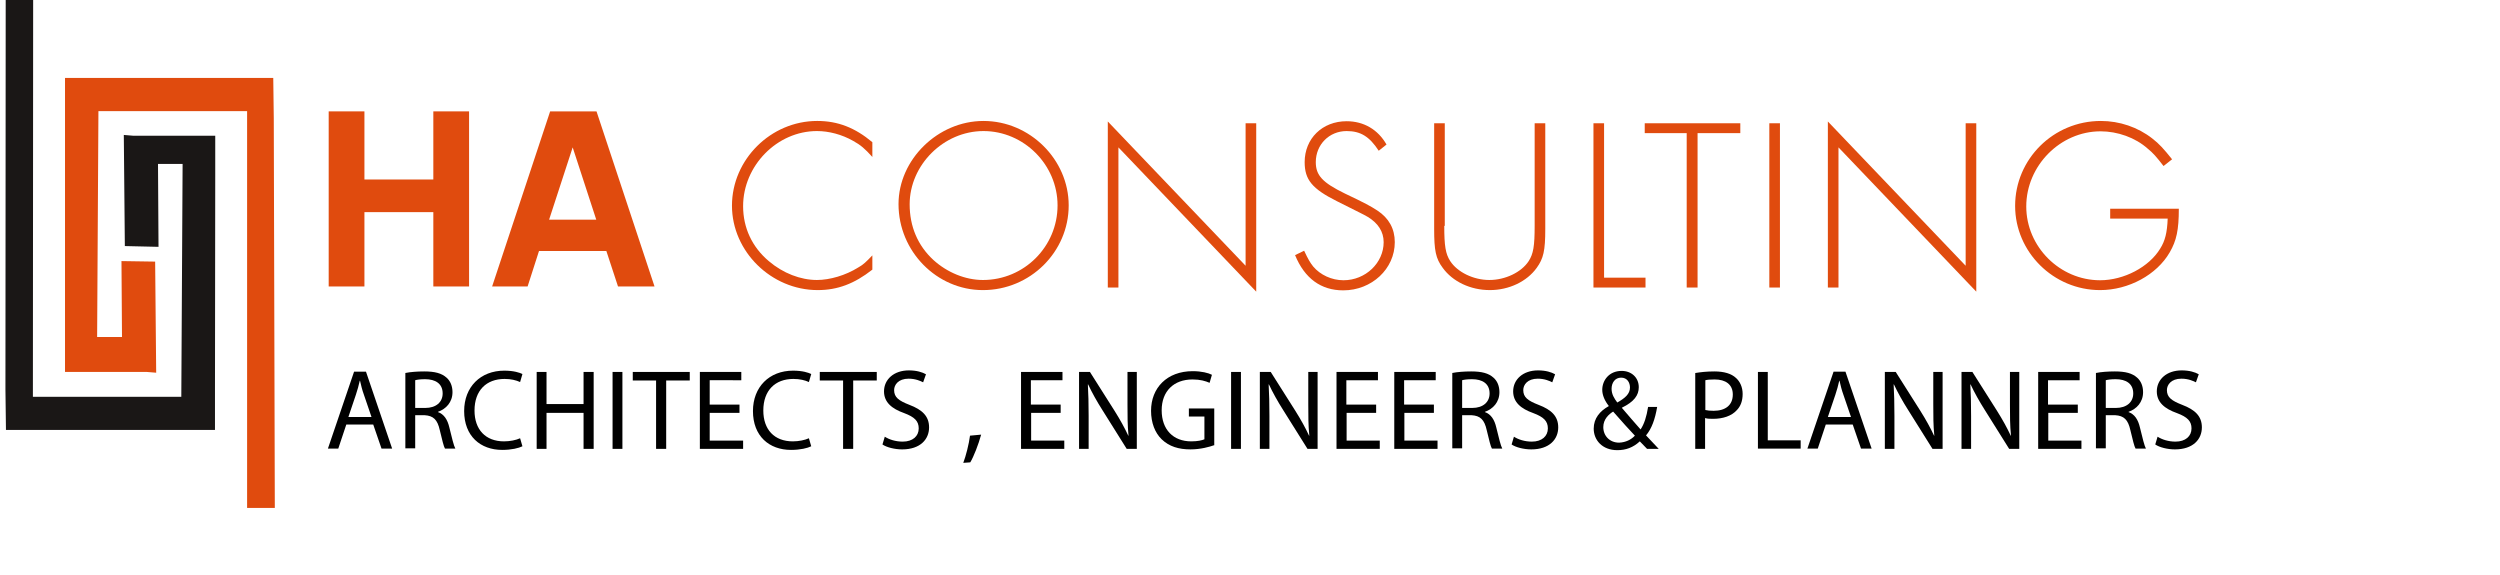 <?xml version="1.0" encoding="utf-8"?>
<!-- Generator: Adobe Illustrator 23.0.0, SVG Export Plug-In . SVG Version: 6.00 Build 0)  -->
<svg version="1.1" id="Layer_1" xmlns="http://www.w3.org/2000/svg" xmlns:xlink="http://www.w3.org/1999/xlink" x="0px" y="0px"
	 viewBox="0 0 965.2 222" style="enable-background:new 0 0 965.2 222;" xml:space="preserve">
<style type="text/css">
	.st0{fill:#1A1716;}
	.st1{fill:#E04B0E;}
</style>
<g>
	<polygon class="st0" points="51.4,52.4 47.8,52.1 48.2,95 61.2,95.3 61,63.3 70.5,63.3 70,153.2 12.7,153.2 12.8,0 2.2,0 
		2.1,150.3 2.3,166 0,166 70,166 83,166 83,150.2 83.1,67.2 83.1,59.8 83.1,52.4 	"/>
</g>
<g>
	<polygon class="st1" points="56.7,143.6 60.3,143.9 59.9,101 46.9,100.8 47.1,130.1 37.5,130.1 38,42.9 95.4,42.9 95.4,196.1 
		106.1,196.1 105.7,45.7 105.5,30.1 108.1,30.1 38,30.1 25.1,30.1 25.1,45.8 25.1,128.8 25.1,136.2 25.1,143.6 	"/>
</g>
<g>
	<path class="st1" d="M167.3,110.6V81.9h-26.6v28.7h-13.8V43h13.8v26.3h26.6V43h13.8v67.6H167.3z"/>
	<path class="st1" d="M190,110.6L212.4,43h17.9l22.4,67.6h-14.1l-4.5-13.7h-26l-4.4,13.7H190z M212,84.8h18.2l-9.1-27.9L212,84.8z"
		/>
</g>
<g>
	<path class="st1" d="M336.8,60.6c-2.9-3.2-4.5-4.6-7.4-6.2c-4.4-2.5-9.4-3.8-14-3.8c-15.4,0-28.5,13.4-28.5,29
		c0,8.4,3.5,15.8,9.9,21.2c5.5,4.7,12.3,7.3,18.6,7.3c5,0,11.1-1.8,15.9-4.8c2-1.1,3.1-2.2,5.5-4.7v5.5c-7,5.5-13.5,7.9-21.1,7.9
		c-17.9,0-33.1-14.9-33.1-32.6c0-17.8,15-32.7,32.9-32.7c8,0,14.6,2.6,21.3,8.2V60.6z"/>
	<path class="st1" d="M412.6,79.3c0,18-14.9,32.7-33.1,32.7c-17.9,0-32.6-15-32.6-33.2c0-17.2,15.2-32.1,32.8-32.1
		C397.6,46.7,412.6,61.6,412.6,79.3z M351.2,78.9c0,8.5,3.1,15.9,9.2,21.5c5.3,4.8,12.3,7.7,19.1,7.7c15.9,0,28.8-12.9,28.8-28.8
		c0-15.7-13-28.7-28.6-28.7C364.3,50.6,351.2,63.7,351.2,78.9z"/>
	<path class="st1" d="M427.7,46.9l53.2,55.7v-55h4.1v65l-53.2-55.7V111h-4.1V46.9z"/>
	<path class="st1" d="M532.3,58.2c-3.6-5.5-7-7.6-12.4-7.6c-6.7,0-11.9,5.2-11.9,12c0,5.1,2.6,7.9,11.2,12.1c8,3.8,9.8,4.8,12.6,6.6
		c4.4,2.9,6.7,7,6.7,12.2c0,10.3-8.9,18.6-19.9,18.6c-8.6,0-14.9-4.6-18.6-13.6l3.5-1.7c1.5,3.2,2.3,4.6,3.5,6.1
		c2.7,3.2,7.1,5.3,11.7,5.3c8.5,0,15.5-6.7,15.5-14.7c0-4.1-2.2-7.4-6.2-9.8c-2.1-1.2-2.5-1.3-11.8-6c-9.6-4.8-12.5-8.3-12.5-15.1
		c0-9.1,6.8-15.8,16.2-15.8c6.6,0,12.1,3.2,15.4,9L532.3,58.2z"/>
	<path class="st1" d="M557.6,87.2c0,7.8,0.5,10.8,2.3,13.6c2.8,4.3,9,7.3,15.1,7.3c6.2,0,12.4-3,15.2-7.3c1.8-2.8,2.3-5.8,2.3-13.6
		V47.6h4.1v40.8c0,8.4-0.7,11.4-3.3,15c-3.8,5.3-10.7,8.6-18.1,8.6c-7.5,0-14.4-3.3-18.2-8.6c-2.7-3.6-3.3-6.7-3.3-15V47.6h4.1V87.2
		z"/>
	<path class="st1" d="M619.2,107.2h16.1v3.8h-20.1V47.6h4.1V107.2z"/>
	<path class="st1" d="M655.3,111h-4.1V51.4h-16.2v-3.8h36.9v3.8h-16.5V111z"/>
	<path class="st1" d="M687.2,111h-4.1V47.6h4.1V111z"/>
	<path class="st1" d="M705.7,46.9l53.2,55.7v-55h4.1v65l-53.2-55.7V111h-4.1V46.9z"/>
	<path class="st1" d="M841.2,80.6c0,8.2-0.9,12.3-3.5,16.8c-5,8.7-15.9,14.6-26.9,14.6c-18,0-32.8-14.7-32.8-32.5
		c0-18.1,14.8-32.8,33.1-32.8c7.2,0,14.3,2.4,19.9,6.8c2.6,2,4.4,4,7.6,8l-3.3,2.6c-2.7-3.5-4.1-5.1-6.1-6.7
		c-4.8-4.3-11.7-6.7-18.2-6.7c-15.6,0-28.7,13.3-28.7,29c0,15.6,13,28.5,28.5,28.5c9.2,0,18.9-5.1,23.2-12.2c1.9-3,2.7-6.2,2.9-11.6
		h-22.2v-3.8H841.2z"/>
</g>
<g>
	<path d="M133.7,163.9l-3.1,9.3h-4l10.1-29.7h4.6l10.1,29.7h-4.1l-3.2-9.3H133.7z M143.4,160.9l-2.9-8.5c-0.7-1.9-1.1-3.7-1.5-5.4
		h-0.1c-0.4,1.8-0.9,3.6-1.5,5.4l-2.9,8.6H143.4z"/>
	<path d="M156.5,144c1.9-0.4,4.7-0.6,7.3-0.6c4.1,0,6.7,0.7,8.6,2.4c1.5,1.3,2.3,3.3,2.3,5.6c0,3.9-2.5,6.5-5.6,7.6v0.1
		c2.3,0.8,3.7,2.9,4.4,6c1,4.1,1.7,7,2.3,8.1h-4c-0.5-0.8-1.1-3.4-2-7.1c-0.9-4.1-2.5-5.6-5.9-5.8h-3.6v12.8h-3.8V144z M160.3,157.5
		h3.9c4.1,0,6.7-2.2,6.7-5.6c0-3.8-2.8-5.5-6.8-5.5c-1.8,0-3.2,0.2-3.8,0.4V157.5z"/>
	<path d="M201.7,172.3c-1.4,0.7-4.2,1.4-7.8,1.4c-8.4,0-14.7-5.3-14.7-15c0-9.3,6.3-15.6,15.5-15.6c3.7,0,6,0.8,7,1.3l-0.9,3.1
		c-1.5-0.7-3.5-1.2-6-1.2c-7,0-11.6,4.4-11.6,12.2c0,7.3,4.2,11.9,11.4,11.9c2.3,0,4.7-0.5,6.2-1.2L201.7,172.3z"/>
	<path d="M211,143.6V156h14.3v-12.4h3.9v29.7h-3.9v-13.9H211v13.9h-3.8v-29.7H211z"/>
	<path d="M240.3,143.6v29.7h-3.8v-29.7H240.3z"/>
	<path d="M253.3,146.9h-9v-3.3h22v3.3h-9.1v26.4h-3.9V146.9z"/>
	<path d="M285.5,159.4H274v10.7h12.9v3.2h-16.7v-29.7h16v3.2H274v9.4h11.5V159.4z"/>
	<path d="M313.2,172.3c-1.4,0.7-4.2,1.4-7.8,1.4c-8.4,0-14.7-5.3-14.7-15c0-9.3,6.3-15.6,15.5-15.6c3.7,0,6,0.8,7,1.3l-0.9,3.1
		c-1.5-0.7-3.5-1.2-6-1.2c-7,0-11.6,4.4-11.6,12.2c0,7.3,4.2,11.9,11.4,11.9c2.3,0,4.7-0.5,6.2-1.2L313.2,172.3z"/>
	<path d="M325.5,146.9h-9v-3.3h22v3.3h-9.1v26.4h-3.9V146.9z"/>
	<path d="M341.6,168.6c1.7,1.1,4.2,1.9,6.9,1.9c3.9,0,6.2-2.1,6.2-5.1c0-2.8-1.6-4.4-5.6-5.9c-4.8-1.7-7.8-4.2-7.8-8.4
		c0-4.6,3.8-8.1,9.6-8.1c3,0,5.2,0.7,6.6,1.5l-1.1,3.1c-1-0.5-2.9-1.4-5.6-1.4c-4,0-5.6,2.4-5.6,4.4c0,2.8,1.8,4.1,5.9,5.7
		c5,1.9,7.6,4.4,7.6,8.7c0,4.6-3.4,8.5-10.4,8.5c-2.9,0-6-0.8-7.6-1.9L341.6,168.6z"/>
	<path d="M371.9,178.7c1-2.6,2.2-7.3,2.6-10.5l4.3-0.4c-1,3.7-2.9,8.6-4.2,10.7L371.9,178.7z"/>
	<path d="M409.6,159.4h-11.5v10.7h12.8v3.2h-16.7v-29.7h16v3.2h-12.2v9.4h11.5V159.4z"/>
	<path d="M416.6,173.3v-29.7h4.2l9.5,15c2.2,3.5,3.9,6.6,5.3,9.6l0.1,0c-0.4-4-0.4-7.6-0.4-12.2v-12.4h3.6v29.7H435l-9.4-15
		c-2.1-3.3-4-6.7-5.5-9.9l-0.1,0c0.2,3.7,0.3,7.3,0.3,12.2v12.7H416.6z"/>
	<path d="M468.7,171.9c-1.7,0.6-5.1,1.6-9.1,1.6c-4.5,0-8.2-1.1-11.1-3.9c-2.6-2.5-4.1-6.4-4.1-11c0-8.8,6.1-15.3,16.1-15.3
		c3.4,0,6.1,0.7,7.4,1.4l-0.9,3.1c-1.6-0.7-3.6-1.3-6.6-1.3c-7.2,0-11.9,4.5-11.9,11.9c0,7.5,4.5,12,11.4,12c2.5,0,4.2-0.4,5.1-0.8
		v-8.8h-6v-3.1h9.8V171.9z"/>
	<path d="M479.1,143.6v29.7h-3.8v-29.7H479.1z"/>
	<path d="M486.4,173.3v-29.7h4.2l9.5,15c2.2,3.5,3.9,6.6,5.3,9.6l0.1,0c-0.4-4-0.4-7.6-0.4-12.2v-12.4h3.6v29.7h-3.9l-9.4-15
		c-2.1-3.3-4-6.7-5.5-9.9l-0.1,0c0.2,3.7,0.3,7.3,0.3,12.2v12.7H486.4z"/>
	<path d="M531.4,159.4h-11.5v10.7h12.8v3.2H516v-29.7h16v3.2h-12.2v9.4h11.5V159.4z"/>
	<path d="M553.7,159.4h-11.5v10.7H555v3.2h-16.7v-29.7h16v3.2h-12.2v9.4h11.5V159.4z"/>
	<path d="M560.7,144c1.9-0.4,4.7-0.6,7.3-0.6c4.1,0,6.7,0.7,8.6,2.4c1.5,1.3,2.3,3.3,2.3,5.6c0,3.9-2.5,6.5-5.6,7.6v0.1
		c2.3,0.8,3.7,2.9,4.4,6c1,4.1,1.7,7,2.3,8.1h-4c-0.5-0.8-1.1-3.4-2-7.1c-0.9-4.1-2.5-5.6-5.9-5.8h-3.6v12.8h-3.8V144z M564.5,157.5
		h3.9c4.1,0,6.7-2.2,6.7-5.6c0-3.8-2.8-5.5-6.8-5.5c-1.8,0-3.2,0.2-3.8,0.4V157.5z"/>
	<path d="M584.5,168.6c1.7,1.1,4.2,1.9,6.9,1.9c3.9,0,6.2-2.1,6.2-5.1c0-2.8-1.6-4.4-5.6-5.9c-4.8-1.7-7.8-4.2-7.8-8.4
		c0-4.6,3.8-8.1,9.6-8.1c3,0,5.2,0.7,6.6,1.5l-1.1,3.1c-1-0.5-2.9-1.4-5.6-1.4c-4,0-5.6,2.4-5.6,4.4c0,2.8,1.8,4.1,5.9,5.7
		c5,1.9,7.6,4.4,7.6,8.7c0,4.6-3.4,8.5-10.4,8.5c-2.9,0-6-0.8-7.6-1.9L584.5,168.6z"/>
	<path d="M635.9,173.3c-0.8-0.8-1.6-1.7-2.8-2.9c-2.6,2.4-5.4,3.4-8.7,3.4c-5.8,0-9.1-3.9-9.1-8.3c0-4,2.4-6.8,5.8-8.7v-0.1
		c-1.5-1.9-2.5-4.1-2.5-6.2c0-3.6,2.6-7.3,7.5-7.3c3.7,0,6.6,2.5,6.6,6.3c0,3.1-1.8,5.6-6.5,7.9v0.1c2.5,2.9,5.3,6.2,7.2,8.3
		c1.4-2.1,2.3-4.9,2.9-8.7h3.5c-0.8,4.7-2.1,8.4-4.3,11c1.6,1.7,3.1,3.3,4.9,5.2H635.9z M631.2,168.2c-1.8-1.9-5.1-5.5-8.4-9.3
		c-1.6,1-3.8,2.9-3.8,6c0,3.4,2.5,6,6.1,6C627.7,170.8,629.8,169.7,631.2,168.2z M622.2,150.1c0,2.1,1,3.7,2.2,5.3
		c3-1.7,4.9-3.3,4.9-5.8c0-1.8-1-3.8-3.4-3.8C623.5,145.8,622.2,147.8,622.2,150.1z"/>
	<path d="M654.6,144c1.8-0.3,4.3-0.6,7.3-0.6c3.8,0,6.6,0.9,8.3,2.5c1.6,1.4,2.6,3.6,2.6,6.2c0,2.7-0.8,4.8-2.3,6.3
		c-2,2.2-5.3,3.3-9.1,3.3c-1.1,0-2.2,0-3.1-0.3v11.9h-3.8V144z M658.4,158.3c0.8,0.2,1.9,0.3,3.2,0.3c4.6,0,7.4-2.2,7.4-6.3
		c0-3.9-2.8-5.8-7-5.8c-1.7,0-2.9,0.1-3.6,0.3V158.3z"/>
	<path d="M678.7,143.6h3.8v26.4h12.7v3.2h-16.5V143.6z"/>
	<path d="M704.9,163.9l-3.1,9.3h-4l10.1-29.7h4.6l10.1,29.7h-4.1l-3.2-9.3H704.9z M714.6,160.9l-2.9-8.5c-0.7-1.9-1.1-3.7-1.5-5.4
		h-0.1c-0.4,1.8-0.9,3.6-1.5,5.4l-2.9,8.6H714.6z"/>
	<path d="M727.7,173.3v-29.7h4.2l9.5,15c2.2,3.5,3.9,6.6,5.3,9.6l0.1,0c-0.4-4-0.4-7.6-0.4-12.2v-12.4h3.6v29.7h-3.9l-9.4-15
		c-2.1-3.3-4-6.7-5.5-9.9l-0.1,0c0.2,3.7,0.3,7.3,0.3,12.2v12.7H727.7z"/>
	<path d="M757.3,173.3v-29.7h4.2l9.5,15c2.2,3.5,3.9,6.6,5.3,9.6l0.1,0c-0.4-4-0.4-7.6-0.4-12.2v-12.4h3.6v29.7h-3.9l-9.4-15
		c-2.1-3.3-4-6.7-5.5-9.9l-0.1,0c0.2,3.7,0.3,7.3,0.3,12.2v12.7H757.3z"/>
	<path d="M802.3,159.4h-11.5v10.7h12.8v3.2h-16.7v-29.7h16v3.2h-12.2v9.4h11.5V159.4z"/>
	<path d="M809.2,144c1.9-0.4,4.7-0.6,7.3-0.6c4.1,0,6.7,0.7,8.6,2.4c1.5,1.3,2.3,3.3,2.3,5.6c0,3.9-2.5,6.5-5.6,7.6v0.1
		c2.3,0.8,3.7,2.9,4.4,6c1,4.1,1.7,7,2.3,8.1h-4c-0.5-0.8-1.1-3.4-2-7.1c-0.9-4.1-2.5-5.6-5.9-5.8H813v12.8h-3.8V144z M813,157.5
		h3.9c4.1,0,6.7-2.2,6.7-5.6c0-3.8-2.8-5.5-6.8-5.5c-1.8,0-3.2,0.2-3.8,0.4V157.5z"/>
	<path d="M833,168.6c1.7,1.1,4.2,1.9,6.9,1.9c3.9,0,6.2-2.1,6.2-5.1c0-2.8-1.6-4.4-5.6-5.9c-4.8-1.7-7.8-4.2-7.8-8.4
		c0-4.6,3.8-8.1,9.6-8.1c3,0,5.2,0.7,6.6,1.5l-1.1,3.1c-1-0.5-2.9-1.4-5.6-1.4c-4,0-5.6,2.4-5.6,4.4c0,2.8,1.8,4.1,5.9,5.7
		c5,1.9,7.6,4.4,7.6,8.7c0,4.6-3.4,8.5-10.4,8.5c-2.9,0-6-0.8-7.6-1.9L833,168.6z"/>
</g>
</svg>
